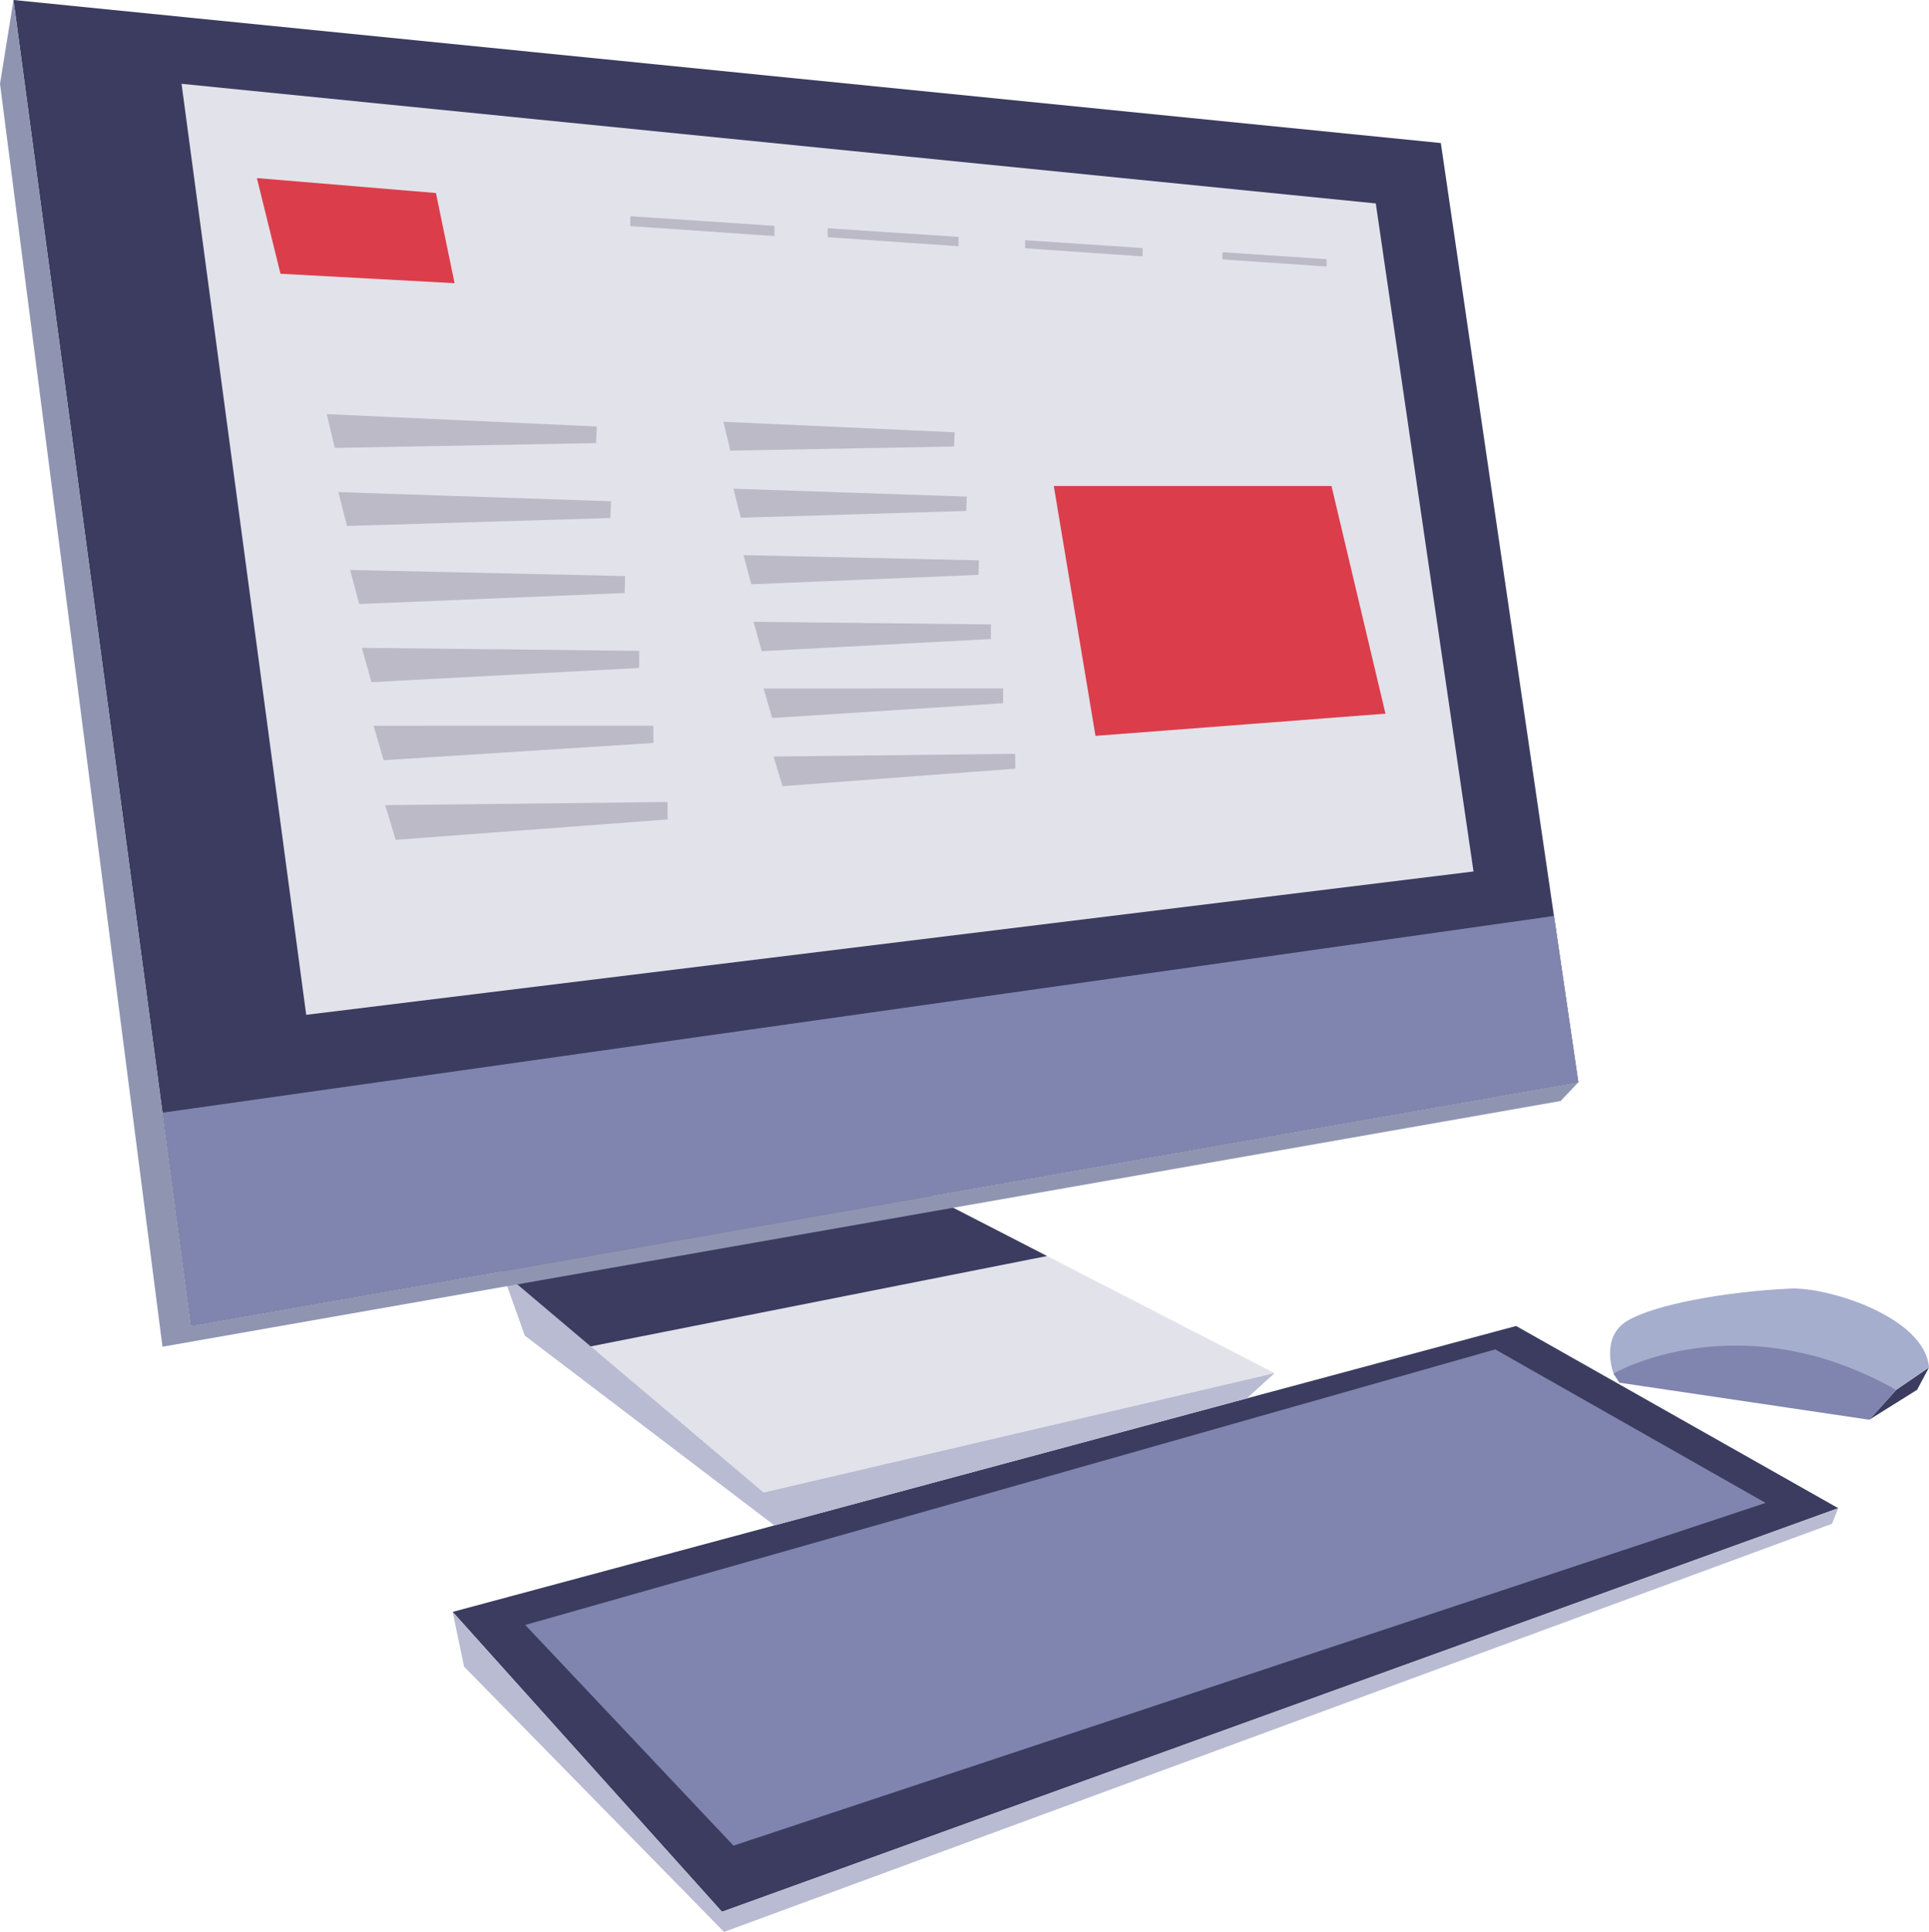 <svg xmlns="http://www.w3.org/2000/svg" viewBox="0 0 318.77 319.27"><defs><style>.cls-1{fill:#e2e2eb;}.cls-2{fill:#3b3c60;}.cls-3{fill:#7f85ae;}.cls-4{fill:#b8bbd1;}.cls-5{fill:#8f95b1;}.cls-6{fill:#db3e4a;}.cls-7{fill:#bcbac6;}.cls-8{fill:#a5aecd;}</style></defs><title>Asset 2</title><g id="Layer_2" data-name="Layer 2"><g id="Layer_1-2" data-name="Layer 1"><polygon class="cls-1" points="78.93 207.19 126.19 246.65 210.62 226.92 148.22 194.8 78.93 207.19"/><polygon class="cls-2" points="2.23 0 31.57 219.13 260.82 178.87 238.1 23.64 2.23 0"/><polygon class="cls-1" points="30 13.85 50.6 167.71 243.5 144.02 227.35 33.62 30 13.85"/><polygon class="cls-2" points="153.78 197.67 173.03 207.57 97.33 222.56 82.94 210.11 153.78 197.67"/><polyline class="cls-3" points="26.85 183.88 31.57 219.13 260.82 178.87 256.79 151.37"/><polygon class="cls-2" points="74.8 266.38 250.54 219.13 303.77 249.24 119.31 315.94 74.8 266.38"/><polygon class="cls-3" points="86.8 268.54 121.21 305.01 291.77 248.37 247.09 223 86.8 268.54"/><polygon class="cls-4" points="74.8 266.38 76.69 275.43 119.65 319.27 302.74 251.82 303.77 249.24 119.31 315.94 74.8 266.38"/><polygon class="cls-4" points="82.94 210.11 86.73 220.73 127.98 252.09 206.04 231.1 210.62 226.92 126.19 246.65 82.94 210.11"/><polygon class="cls-5" points="2.23 0 0 13.85 26.85 222.56 257.89 181.95 260.82 178.87 31.57 219.13 2.23 0"/><polygon class="cls-6" points="42.45 29.43 72.04 31.9 75.12 46.8 46.35 45.24 42.45 29.43"/><polygon class="cls-7" points="104.16 35.73 127.98 37.32 127.98 39.01 104.16 37.37 104.16 35.73"/><polygon class="cls-7" points="158.4 40.69 136.78 39.2 136.78 37.72 158.4 39.15 158.4 40.69"/><polygon class="cls-7" points="188.82 42.37 169.4 41.03 169.4 39.7 188.82 40.99 188.82 42.37"/><polygon class="cls-7" points="202.01 41.68 219.23 42.83 219.23 44.05 202.01 42.87 202.01 41.68"/><polygon class="cls-6" points="220.03 80.31 174.14 80.31 181.03 121.61 228.95 117.94 220.03 80.31"/><polygon class="cls-7" points="53.99 68.44 98.62 70.48 98.5 73.23 55.33 74.02 53.99 68.44"/><polygon class="cls-7" points="55.92 81.32 100.96 82.84 100.87 85.61 57.34 86.92 55.92 81.32"/><polygon class="cls-7" points="57.86 94.19 103.3 95.2 103.23 98 59.36 99.82 57.86 94.19"/><polygon class="cls-7" points="59.8 107.06 105.64 107.56 105.61 110.39 61.38 112.73 59.8 107.06"/><polygon class="cls-7" points="61.74 119.94 107.97 119.93 107.97 122.78 63.39 125.63 61.74 119.94"/><polygon class="cls-7" points="63.66 133.06 110.3 132.54 110.33 135.42 65.39 138.79 63.66 133.06"/><polygon class="cls-7" points="119.55 69.7 157.76 71.44 157.65 73.79 120.69 74.47 119.55 69.7"/><polygon class="cls-7" points="121.2 80.76 159.76 82.07 159.68 84.44 122.42 85.56 121.2 80.76"/><polygon class="cls-7" points="122.87 91.74 161.76 92.6 161.71 95 124.15 96.56 122.87 91.74"/><polygon class="cls-7" points="124.53 102.76 163.76 103.19 163.74 105.61 125.87 107.61 124.53 102.76"/><polygon class="cls-7" points="126.19 113.78 165.77 113.77 165.77 116.21 127.6 118.66 126.19 113.78"/><polygon class="cls-7" points="127.83 125.02 167.75 124.58 167.78 127.03 129.31 129.92 127.83 125.02"/><path class="cls-8" d="M295.89,212.95c6.15-.28,22.14,4.67,22.88,13l-5.41,3.69-15.74-1.21-31-1.49s-2.21-5.9,2.21-8.61S285.07,213.44,295.89,212.95Z"/><polygon class="cls-2" points="308.93 234.6 316.8 229.68 318.77 225.99 313.36 229.68 308.93 234.6"/><path class="cls-3" d="M266.62,227s20.66-12.05,46.74,2.71l-4.43,4.92-41.33-6.13Z"/></g></g></svg>